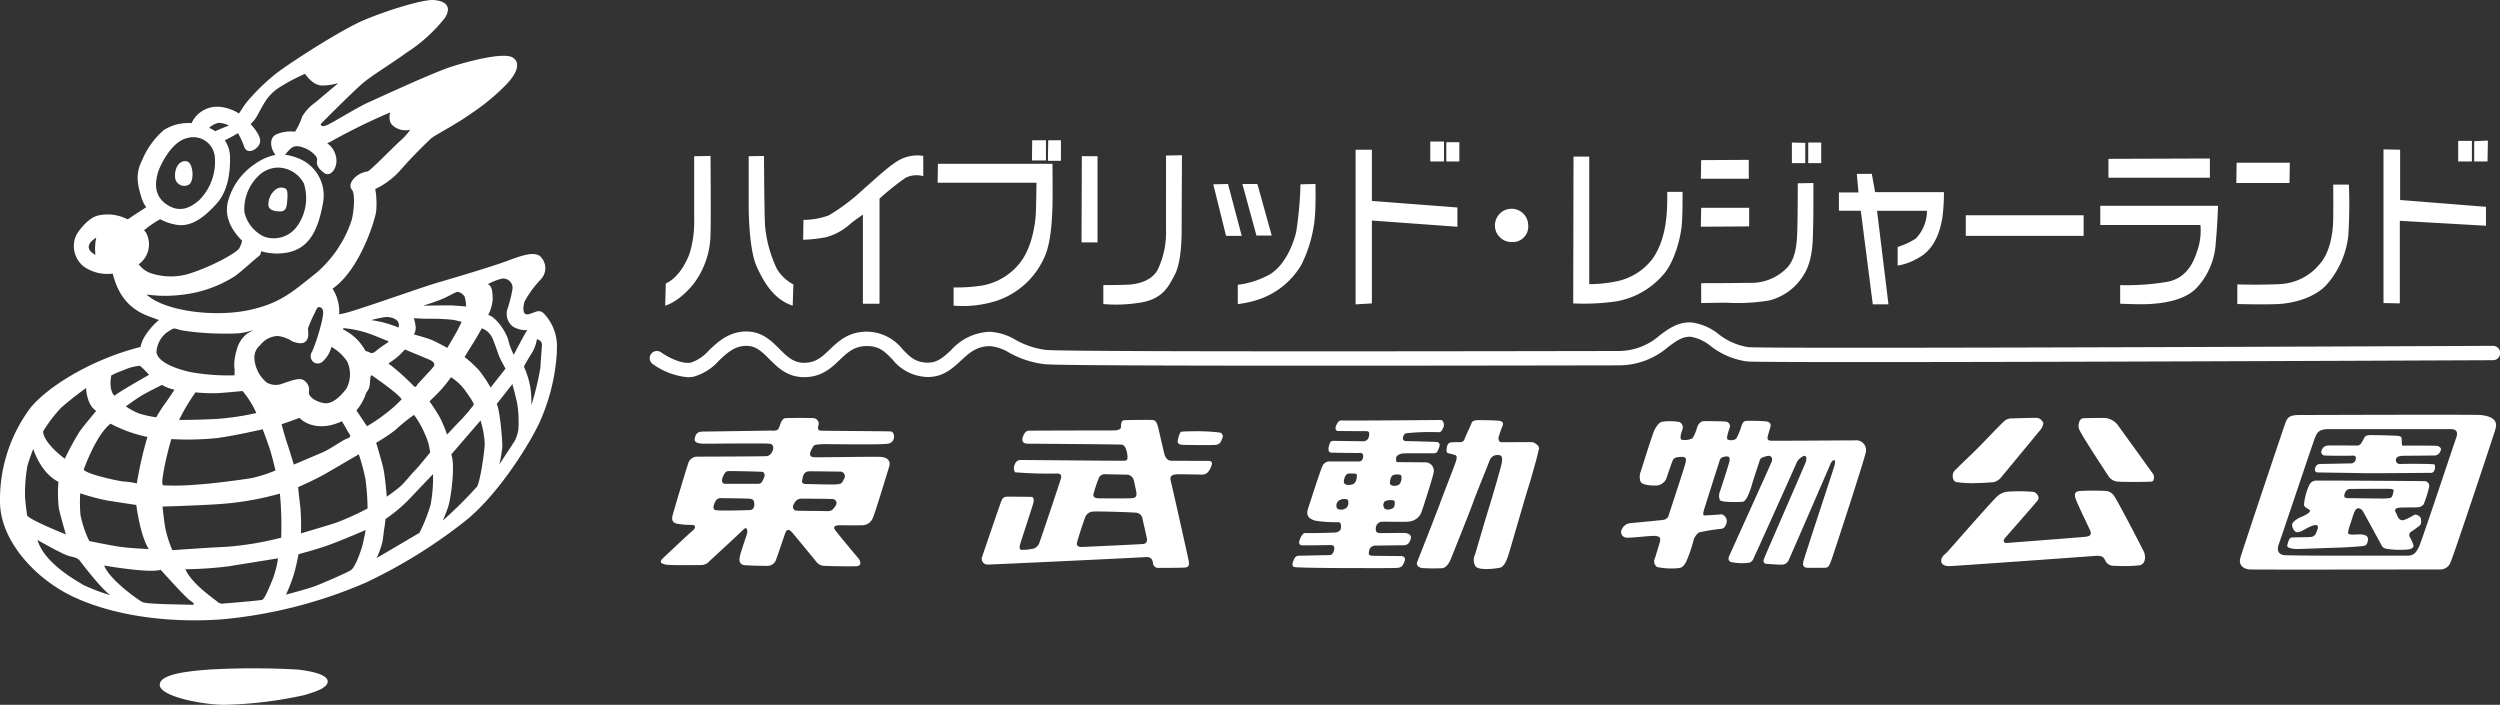 <svg xmlns="http://www.w3.org/2000/svg" width="350" height="98.672" viewBox="0 0 350 98.672">
  <rect x="0" y="0" width="350" height="98.672" fill="#333333" stroke="none"/>
  <path id="ロゴ" d="M93.127,42.789l.084-3.1c1.78-.823,2.792-2.835,3.289-4.067a15.056,15.056,0,0,0,.683-5.03V21.873l2.289-.042s.078,9.5,0,10.915A11.742,11.742,0,0,1,97,39.874c-2.125,2.528-3.876,2.915-3.876,2.915m17.857,0,.092-2.964a5.982,5.982,0,0,1-2.289-2.147,17.635,17.635,0,0,1-1.686-6.17c-.094-2.1-.137-8.812-.137-9.677l-2.144.042v6.9c0,1.689.135,6.4,1.136,8.585s2.426,4.61,5.03,5.433m8.128-11.506c.734-.592,1.695-1.232,1.695-1.232V42.52h2.327V27.813a34.7,34.7,0,0,1,3.655-2.927,3.478,3.478,0,0,1,2.469-.226V21.831a5.164,5.164,0,0,0-2.7.274c-1.463.484-3.83,2.781-5.573,4.288a28.259,28.259,0,0,1-4.933,3.749,10.166,10.166,0,0,1-3.567.64l-.043,2.786a20.469,20.469,0,0,0,3.244-.366,8.386,8.386,0,0,0,3.426-1.92m25.905-1.415c-.043,1.146-.46,4.7-2.192,6.892a8.681,8.681,0,0,1-5.253,3.206,23.511,23.511,0,0,1-4.064.274v2.55a15.525,15.525,0,0,0,6.165-.726,11.177,11.177,0,0,0,6.574-6.122c.957-2.055,1.055-5.75,1.1-7.074s0-5.939,0-5.939H131.31l-.041,2.652h13.842s-.049,3.142-.094,4.287m1.415-10.232h-1.924l-.032,2.829h1.956Zm2.1,0h-1.781l-.042,2.878h1.823Zm5.121,2.238h-2.195l-.043,12.061h2.238Zm5.619,20.55c3.451-.436,4.29-2.233,5.2-3.97s.961-4.982.961-6.622.042-10.1.042-10.1l-2.232.049V32.2a12.037,12.037,0,0,1-1.192,5.611c-.96,1.689-3.1,2.012-4.338,2.055s-3.247.049-3.247.049v2.652a20.584,20.584,0,0,0,4.8-.145m14.576-9.4-1.92-7.262-2.061.043,1.786,7.219Zm4.2-.043-2.007-7.219h-2.1l1.968,7.219Zm-4.75,6.891v2.7a14.13,14.13,0,0,0,3.3-.78,11.08,11.08,0,0,0,5.565-4.658,18.562,18.562,0,0,0,1.961-7.263c.1-1.78.048-4.11.048-4.11l-2.1.043a50.842,50.842,0,0,1-.6,6.67c-.412,1.786-1.692,5.025-4.11,6.165a12.188,12.188,0,0,1-4.067,1.232m18.775-8.995,11.972.872v-2.7l-11.972-.914V20.959h-2.281V42.611l2.281-.135Zm10.094-11.055H200.24v2.786h1.923Zm2.15.092h-1.824v2.695h1.824Zm7.353,13.976a2.17,2.17,0,0,0,2.287-2.378,2.33,2.33,0,1,0-2.287,2.378M226.239,42.2a11.248,11.248,0,0,0,6.579-3.7c1.647-1.823,2.427-5.207,2.6-6.708s.137-4.932.137-4.932h-2.141c0,2.329.086,6.208-2.012,9.312a8.451,8.451,0,0,1-5.256,3.249,18.755,18.755,0,0,1-3.653.36V21.922h-2.2l-.043,20.554a31.774,31.774,0,0,0,5.985-.28M244.83,22.38l-6.667.037-.044,2.609h6.711Zm.049,6.713h-6.716l-.044,2.647,6.76-.044Zm-6.716,10.549v2.786s2.278-.049,3.515-.049a27.356,27.356,0,0,0,6.036-.317,7.921,7.921,0,0,0,4.933-3.788c1.189-2.06,1.14-4.664,1.189-6.353s.043-6.3.043-6.3l-2.192.043s0,4.293-.048,5.8.048,4.476-1.458,6.031a6.965,6.965,0,0,1-5.35,2.1c-2.189.049-6.667.049-6.667.049M252.738,20l-1.874-.044v2.878h1.874Zm2.233-.044h-1.818v2.878h1.818Zm7.22,22.653h2.195l-1.6-13.1h6.994a5.691,5.691,0,0,1-1.555,3.878,10.069,10.069,0,0,1-2.555,1.184v2.609a7.96,7.96,0,0,0,2.867-1.054c2.561-1.324,3.158-4.336,3.384-5.568a26.268,26.268,0,0,0,.229-3.658h-9.634l-.461-2.555h-2.1l.232,2.6h-2.738v2.561h3.06Zm29.519-12.469h-16.5V33.02h16.5Zm17.672-7.951-14.2.049v2.647h14.2Zm-1.595,12.378c-.458,1.506-1.28,4.3-4.342,4.884a33.793,33.793,0,0,1-6.622.463v2.6s2.69.14,4.153.049,4.892-.376,6.67-2.383a10.061,10.061,0,0,0,2.563-6.251c.229-2.329.315-5.116.315-5.116H294.037v2.69h14.024a8.563,8.563,0,0,1-.274,3.061m12.786-11.781h-7.445l-.043,2.835h7.445Zm-7.348,17.037v2.743s4.745.135,6.391-.049,4.561-.823,6.256-2.829a12.431,12.431,0,0,0,2.883-6.627,66.342,66.342,0,0,0,.086-7.214h-2.19s.049,4.745-.043,5.8-.371,3.652-1.829,5.3a7.656,7.656,0,0,1-5.621,2.829c-2.464.14-5.934.049-5.934.049m22.75-8.909,12.061.689V28.953L336.018,28V20.959l-2.329-.043V42.429l2.286.043Zm10.092-11.189h-1.92v2.878h1.92Zm2.238-.043-1.916.086v2.835h1.866Zm-88.589,41.97c-.748,0-11.259.076-11.781.049s-.474-.3-.474-.468.275-.969.4-1.463-.13-.667-.522-.769a25.245,25.245,0,0,0-2.757-.076c-.516,0-.616.3-.769.694a8.516,8.516,0,0,1-.761,1.814,1.247,1.247,0,0,1-1.173.1c-.274-.171.175-1.313.3-1.737a.635.635,0,0,0-.522-.764c-.273-.054-2.48-.076-3.074-.076s-.917.6-1.014.99a5.813,5.813,0,0,1-.618,1.415,2.471,2.471,0,0,1-1.442.22c-.473-.049-.094-1.065.049-1.506a.828.828,0,0,0-.444-.995,8.129,8.129,0,0,0-2.353-.049c-.4.053-.694.409-1.067,1.044-.325.543-1.807,5.422-1.956,5.847a2.069,2.069,0,0,0-.076,1.463c.2.592,1.711.592,2.284.592a1.681,1.681,0,0,0,1.283-.839c.127-.3.79-2.335.944-2.652s.315-.478,1.111-.521c.893-.054.8.371.672.914s-2.133,6.6-2.308,7.165a.9.9,0,0,1-.813.742c-.325.054-4.239.425-4.54.452a1.438,1.438,0,0,0-1.237.866.781.781,0,0,0,.642,1.162c.546.076,3-.242,3.817-.242s1.023.242.871.812c-.1.4-.522,1.76-.7,2.33a.94.94,0,0,0,.325,1.221,9.45,9.45,0,0,0,3,.145c.495-.026.737-.371,1.006-.791a19.335,19.335,0,0,0,1.043-2.953,2.014,2.014,0,0,1,.823-1.259,29.379,29.379,0,0,1,3.147-.5c.546-.1.7-.748.721-1.114s-.42-.946-.791-.9-1.966.124-2.281.151-.231-.35-.153-.666,2.133-6.746,2.251-7.1.452-.436.818-.49c.492-.081.624.194.528.667s-1.168,3.766-1.346,4.266a1.545,1.545,0,0,0,0,1.141c.13.371,2.48.317,3.158.269s1.184-1.909,1.431-2.727.875-2.695.987-3.045.277-.425.977-.623.86.349.715.748-5.772,12.813-5.952,13.212-.122.694.223.866a7.861,7.861,0,0,0,2.335.129.9.9,0,0,0,.839-.624c.151-.274,5.807-12.841,6.026-13.389s.968-1.064,1.191-.969.229.479.095.872-5.673,13.067-5.845,13.534.073.673.293.694,1.613.124,2.211.124a1.076,1.076,0,0,0,1.013-.769c.181-.371,5.624-12.916,5.781-13.314s.452-.613.565-.543.126.3,0,.774-4.21,12.787-4.358,13.454.221.8.473.824,2.251.022,2.647,0,.516-.323.742-.871,4.594-13.944,4.857-15.171a1.375,1.375,0,0,0-1.479-1.786m17.15,5.972c.718,0,1.883-.092,2.254-.119a2.035,2.035,0,0,0,1.11-.747c.256-.3,5.14-6.219,5.388-6.515a2.125,2.125,0,0,0,.473-.969,1.122,1.122,0,0,0-.847-.769c-.473-.022-2.923.049-3.548.075a1.526,1.526,0,0,0-1.183.468c-.372.323-2.58,2.63-3.271,3.346s-3.351,3.233-3.62,3.545c-.372.42-.283,1.372.215,1.539a14.677,14.677,0,0,0,3.029.145m19.14,1.84a1.559,1.559,0,0,0-1.044-.721,32.952,32.952,0,0,0-3.787,0c-.8.07-.75.57-.554,1.141s1.538,3.373,1.963,4.266-.226.942-.623,1-10.162.8-10.9.86c-.619.049-.619-.344-.371-.662,0,0,4.2-4.787,4.578-5.261s-.118-1.093-.517-1.216a22.471,22.471,0,0,0-3.469-.048,2.561,2.561,0,0,0-1.614.624c-.468.344-6.6,7.359-6.964,7.757s-.868.645-.918,1.243.522.812,1.109.812,19.336-1.34,20.458-1.436,1.243.344,1.458.769a1.27,1.27,0,0,0,1.238.618,20.166,20.166,0,0,0,3.572-.076c.919-.317.7-1.414.6-1.732s-3.838-7.466-4.212-7.934m.468-10a2.65,2.65,0,0,0-1.582-.935c-.371-.054-2.66,0-3.2.022-.619.026-.785.957-.619,1.485.221.726,3.67,5.906,4.041,6.5a1.742,1.742,0,0,0,1.167.86c.393.1,4.387.081,4.932.027.42-.037.42-.769.248-1.037s-4.589-6.353-4.987-6.924M124.322,62.118c-1.122.183-8.443.037-9.148.069s-1.189.037-1.34.334-.971,1.452.151,1.49,8.661-.113,9.4-.037,1.383.447,1.082,1.415-1.969,6.472-2.233,7.026a1.62,1.62,0,0,1-1.67,1.118c-1.116.037-2.641,0-2.975,0s-1.119.037-.669.667,2.859,3.5,3.236,3.943.444,1.043-.148,1.114-3.945,0-4.54-.038a1.439,1.439,0,0,1-1.224-.629c-.371-.447-3.163-3.868-3.421-4.127s-.635-.522-.893.184-1.152,3.421-1.3,3.76a1.26,1.26,0,0,1-1.186.812c-.71,0-2.792-.033-3.274-.108s-.745-.409-.6-1.157.893-2.818,1.006-3.2.037-1.151-.479-.635-4.427,4.132-4.761,4.427a1.51,1.51,0,0,1-1.159.559c-.587,0-4.457.075-5.046-.075s-.9-.334-.267-.93,3.717-3.5,4.132-3.831.447-.78-.112-.78a11.945,11.945,0,0,1-2.2-.188c-.328-.108-.737-.334-.519-1.152s2.009-6.842,2.23-7.4a1.3,1.3,0,0,1,1.267-.818c.56,0,9.186-.022,9.708-.075.74-.07,1.415-1.673.3-1.743s-7.4,0-8.293,0-2.23.107-2.117-.673.478-1.022,1.229-1.022,8.736-.13,9.365-.13,1.047.07,1.224-.446c.194-.522.374-1.264.893-1.3s3.609-.037,3.98,0a.829.829,0,0,1,.675.748c0,.291-.374.963.293,1s9.151.07,9.78.114.742,1.522-.369,1.711M105.61,70.633c0-.6-.22-.785-.7-.817s-3.5-.076-4.019-.076c-.449,0-.672.259-.855.705s-.258.887.148.968c.707.145,4.537,0,4.8,0s.621-.189.621-.78m1.082-4.578c-.371-.032-3.679-.107-4.422-.107-.522,0-.673,0-1,.667s-.191,1.119.258,1.119h4.538c.629,0,.629-.339.852-.747s.148-.893-.223-.932m10,3.831c-.257-.07-3.749-.07-4.3-.07a1.094,1.094,0,0,0-1.157.592c-.409.559-.188,1.039.264,1.082s3.639.037,4.3.069.893-.295,1.195-.774a.569.569,0,0,0-.3-.9m-3.308-3.906c-.963,0-.963.785-1.079,1.227s.186.559.6.559,3.687.108,4.317.038c.7-.07.659-.258.96-.78a.655.655,0,0,0-.592-1c-.481,0-3.574-.043-4.207-.043m57.434-5.417a27.178,27.178,0,0,0-4.239-.173,11.239,11.239,0,0,0-1.194.054c-.2.022-.4.737-.492,1.189s.2.619.64.64c.3.022,4.067.076,4.712,0s.764-.64.866-.892a.558.558,0,0,0-.293-.818m-1.141,4.362a2.632,2.632,0,0,1-.546,1.147,1.055,1.055,0,0,1-.893.371c-.468,0-3.3-.08-3.623-.027s-.917.1-.712.893,2.4,10.608,2.5,11.136.129.963-.516,1.011-3.524.049-3.825.049a.725.725,0,0,1-.635-.592c-.053-.3-.076-1-1.044-.921s-21.364,1.044-22.061,1.044a.818.818,0,0,1-.8-1.168c.148-.376,2.5-7.386,2.709-7.81a.72.72,0,0,1,.712-.517c.326-.027,3.47.022,3.47.022.326,0,.35.5.253.871s-1.74,5.4-1.837,5.724-.151.791.151.817a6.519,6.519,0,0,0,1.813-.2,1.362,1.362,0,0,0,.764-.914c.221-.575,2.856-8.43,2.974-8.875s-.032-.694-.5-.694a57.882,57.882,0,0,1-5.922-.172,1.087,1.087,0,0,1-.049-1.065A.872.872,0,0,1,143,64.4c.815,0,14.108.129,14.473.1s.393-.253.377-.613c-.033-.377-.175-1.592-.839-1.64s-12.878-.13-13.147-.13-1.032-.1-.613-1.087c.35-.834.7-.721,1.016-.732.63-.022,11.243-.037,11.69-.037s.941-.124.973-.42-.032-.969.446-1.006c.7-.048,3.6-.059,3.992-.037s.589.4.713.817.871,3.793.965,4.067.355.8.855.818,5.428.027,5.428.027.393.069.347.392m-15.99,4.842c.242.011,4.481.048,4.925-.028s.546-.344.476-.823c-.026-.194-.245-1.21-.35-1.635a1.066,1.066,0,0,0-.812-.817c-.226-.016-2.736-.049-3.2-.069a.906.906,0,0,0-.863.468,21.35,21.35,0,0,0-.769,2.259c-.127.447.229.618.6.646m6.891,5.723c-.025-.226-.6-2.652-.651-2.953a1,1,0,0,0-.791-.743c-.42-.069-5.511-.231-6.076-.171a1.234,1.234,0,0,0-1.084.672c-.129.221-1.095,3.169-1.2,3.67s.25.613.626.613,8.277-.371,8.7-.419a.567.567,0,0,0,.468-.667M214.469,61.9c-.349-.022-3.97.027-4.317,0s-.348-.419-.372-.592a14.027,14.027,0,0,1,.6-1.737c.118-.371-.033-.57-.42-.646s-2.732-.124-3.152-.1-.721.146-.8.42-.713,1.56-.936,2.131a.638.638,0,0,1-.745.521c-.253,0-.57,0-1.114.027s-.669.559-.693,1.044c-.017.285.019.436.29.5a8.74,8.74,0,0,1,.922.247c.223.108.245.269.146.711s-1.784,4.685-2.252,5.976-3.055,7.86-3.222,8.279.167.748.64.844a26.127,26.127,0,0,0,2.781.027c.618,0,1.062-.721,1.312-1.34s2.752-6.87,3.123-7.935,2.107-5.31,2.305-5.852a1.118,1.118,0,0,1,1.165-.715c.546-.028.616.371.546.941s-1.286,4.712-1.862,6.568-1.759,5.929-1.9,6.4a1.715,1.715,0,0,0,.042,1.63c.4.672,2.8.371,3.446.226s1.022-1.265,1.273-2.083,2.348-8.107,2.694-9.172,1.512-5.159,1.49-5.509-.64-.79-.989-.817M197.518,75.394c-.129.441-.334.942-1.006.942s-3.717.048-4.008.048a.854.854,0,0,0-.824.694c-.075.467-.124.688.425.721s3.748.048,4.016.048.769.124.5.791-.45.817-1.044.867-5.051.026-6.665.026-7.23-.033-7.684-.145c-.385-.1-.325-.452-.126-.948.174-.419.349-.639.769-.639s3.7-.081,4.164-.081.6-.243.726-.689,0-.721-.449-.721-3.768.075-4.069.027-.522-.21-.221-.92c.162-.393.4-.823.769-.79s3.7-.033,4.139-.076.843-.253.815-.845-.173-.6-.519-.6a17.824,17.824,0,0,1-3.144-.221c-.549-.2-1.348-.468-.953-1.684.307-.946,1.792-5.556,2.018-5.95a1.05,1.05,0,0,1,1.064-.645h4.062c.374,0,.522-.323.57-.619s-.07-.6-.468-.575-3.771-.022-4.039-.049-.45-.269-.278-.942.326-.694.7-.694,3.935.054,4.18.054a.791.791,0,0,0,.715-.7c.08-.468.1-.737-.511-.721s-3.494-.021-3.8-.021-.522-.253-.22-.893.565-.592.911-.571c.5.033,13.271-.069,13.683-.075.3,0,.573.592.35,1.065s-.326.646-.665.646a32.219,32.219,0,0,0-4.589.151c-.425.226-.648,1.087.025,1.092.637.01,3.913.1,4.288.124s.546.344.325.839-.2.721-.721.742-4.067-.048-4.518.054-.786.377-.759.667-.11.522.318.522,3.491.027,3.874.027a1.2,1.2,0,0,1,1.062,1.463c-.154.791-1.593,5.3-1.783,5.7a2.077,2.077,0,0,1-1.743,1.135c-1.015.076-3.464-.021-3.787.027a.912.912,0,0,0-.775.818c-.038.392-.018.7.45.748s3.424-.049,3.795.021.769.3.651.747m-2.932-7.767c0,.4.667.5,1.141.3s.57-1.044.443-1.34c-.077-.193-.857-.2-1.164-.043-.253.119-.42.689-.42,1.082m-.745,3.561c.272.274.842.16,1.165-.033s.3-.9.2-1.049a1.738,1.738,0,0,0-1.335.1.742.742,0,0,0-.029.98m-5.156-1.222a1.341,1.341,0,0,0-1.264.14.892.892,0,0,0-.221,1.1,1.1,1.1,0,0,0,1.218-.048c.492-.274.363-1.1.267-1.189m1.242-3.571c-.075-.124-.865-.1-1.162-.081s-.554.484-.618,1.022.468.667,1.159.495.7-1.318.621-1.436M341.2,62.424c-.323-.048-4.586-.048-4.787-.026s-.148-.565-.17-.818.036-.468-.446-.543-3.445-.124-3.933-.124-.78.15-.825.323a8.834,8.834,0,0,1-.447.769.658.658,0,0,1-.648.372c-.22,0-3.6-.027-4.037,0a.956.956,0,0,0-.866.645.5.5,0,0,0,.344.742c.353.049,3.618.049,3.87.027s.64-.027.565.463a.729.729,0,0,1-.817.624c-.342,0-3.567.075-4.016.075s-.672.075-.839.5.021.694.392.694,5.38.076,6.665.1,8.529-.048,9.145-.048.624-1.044.479-1.168-4.357-.1-4.691-.075c-.317.022-.689-.049-.713-.521s.468-.6.894-.619,3.814-.022,4.381-.049a.9.9,0,0,0,.942-.57c.28-.42-.119-.721-.442-.769m8.188-2.437c-.307,1.065-6.044,18.274-6.3,18.7a1.52,1.52,0,0,1-1.506,1.032c-1.028,0-26.037.043-26.642,0s-1.625-.43-1.286-1.63,6-18.059,6.3-18.877.6-1.114,2.018-1.114c1.5,0,24.283-.086,25.272,0s2.566.425,2.136,1.883m-6.3.091H326.018c-1.335,0-1.593.468-1.851,1.028s-4.675,13.852-5.1,14.972.043,1.5.6,1.63,16.342.086,17.416.086,1.283-.775,1.541-1.157,4.847-14.245,5.237-15.316-.213-1.243-.769-1.243m-3.032,8.172a15.981,15.981,0,0,1-.745,2.356,1.2,1.2,0,0,1-.965.42c-.444.027-2.107,0-2.432.053s-.793.124-.516.646.326.984.841,1.107c.382.1,1.662-.7,1.806-.768a.823.823,0,0,1,.893.623c.026.372.048.694-.221.921s-1.068.79-1.243.887a.554.554,0,0,0-.1.7c.145.247.6,1.135.5,1.334s-.3.4-1.095.42a11.441,11.441,0,0,1-2.832-.146c-.341-.2-.341-.1-.54-.468s-2.448-4.519-2.6-4.739a.785.785,0,0,0-.645-.441c-.516,0-.745,1.087-.969,1.759s-.586,1.635-.419,1.808.769.118,1.307.1c.675-.026,1.539.033,1.425.8s-.379.79-.877.844-2.456.194-3.741.221-4.958.2-5.48.172-1.333-.146-1.188-.565.2-1.017.672-1.048,2.358-.022,2.631-.071a.842.842,0,0,0,.737-.575c.15-.42.4-.861.124-1.039s-.966.15-1.385.371-1.116.7-1.563.548c-.264-.091-.743-.849-.446-1.291a3.071,3.071,0,0,1,1.312-.866c.549-.253,1.116-.57,1.092-.817s-.8-.4-.839-.824a8.236,8.236,0,0,1,.764-2.825,1.057,1.057,0,0,1,.995-.57c.643-.022,14.8.054,15.219.081a.676.676,0,0,1,.521.887m-5.309.2c-.339-.049-5.3,0-5.7,0-.568,0-.775.494-.844.865s.247.425.549.425,4.14.049,4.559.049a7.324,7.324,0,0,0,1.315-.075c.345-.076.42-.769.468-.941s0-.274-.35-.322M349,48.418h0c-35.14.156-102.153.4-104.245.182a8.9,8.9,0,0,1-4.146-1.815,7.637,7.637,0,0,0-3.821-1.647c-1.866-.085-3.177.879-4.427,1.809a8.665,8.665,0,0,1-5.741,2.192l-3.914.007c-60.647.113-74.943-.024-76.257-.157a11.466,11.466,0,0,1-4.283-1.418,7.8,7.8,0,0,0-3.569-1.121,7.618,7.618,0,0,0-5.45,2.573c-1.058.976-1.893,1.747-3.23,1.747-1.745,0-2.542-.822-3.55-1.863a6.439,6.439,0,0,0-4.99-2.473c-2.6,0-3.984,1.324-5.207,2.493-1.09,1.042-1.951,1.865-3.6,1.865-1.508,0-2.4-.9-3.444-1.939-1.144-1.146-2.442-2.445-4.641-2.445-2.439,0-3.989,1.462-5.234,2.638a5.748,5.748,0,0,1-2.531,1.718c-1.389.276-3.48-.942-4.17-1.435a1,1,0,0,0-1.171,1.632,9.848,9.848,0,0,0,4.918,1.85,4.163,4.163,0,0,0,.816-.077,7.348,7.348,0,0,0,3.518-2.227c1.139-1.075,2.214-2.089,3.856-2.089,1.367,0,2.185.819,3.22,1.855,1.184,1.185,2.525,2.528,4.865,2.528,2.456,0,3.8-1.286,4.99-2.42,1.088-1.039,2.027-1.936,3.819-1.936,1.743,0,2.54.821,3.547,1.861a6.447,6.447,0,0,0,4.993,2.474c2.121,0,3.434-1.211,4.591-2.279,1.187-1.1,2.212-2.04,4.089-2.04a6.167,6.167,0,0,1,2.668.906,13.482,13.482,0,0,0,4.982,1.622c1.979.2,27.7.258,76.463.168l3.911-.007a10.6,10.6,0,0,0,6.939-2.589c1.146-.851,1.972-1.459,3.139-1.415a6.066,6.066,0,0,1,2.8,1.31,10.652,10.652,0,0,0,5.063,2.145c2.717.277,100.3-.154,104.454-.173a1,1,0,0,0,0-2.008m-271.052.746a27.868,27.868,0,0,1-2.529,10.189C73.7,62.924,69.39,69.616,65.008,73.037A72.179,72.179,0,0,1,51.17,81.586a65.742,65.742,0,0,1-20.222,5.132c-7.44.522-15.1-.522-20.748-3.2C4.994,81.064,0,75.711,0,70.208A21.45,21.45,0,0,1,4.244,57.12C6.6,54.2,12.7,50.336,19.677,48.571a4.829,4.829,0,0,1,.479-1.307,9.794,9.794,0,0,1,2.09-2.456c-.366-.142-.736-.283-1.122-.416-2.563-.893-4.438-2.529-5.336-6.068,0-.007,0-.014,0-.02a5.792,5.792,0,0,1-3.987-.937,3.635,3.635,0,0,1-1.178-4.325c.258-.619,1.743-2.582,3.091-2.862a5.979,5.979,0,0,1,3.6.28c.179.069.373.154.573.25,1.19-.815,2.52-1.654,2.52-1.654.019-.016.041-.036.06-.054a4.48,4.48,0,0,1-.631-1.237c-.613-1.969-.9-3.427.059-5.337a11.32,11.32,0,0,1,3.032-4.212,6.306,6.306,0,0,1,3.893-.973,3.925,3.925,0,0,1,3.926-2.286,6.141,6.141,0,0,1,2.714.935c.391-.594.767-1.205,1.1-1.613a28.96,28.96,0,0,1,4.169-4.046C40.4,8.942,47.7,4.165,51.081,2.761S59.287-.107,60.745.006,63.387.8,62.264,2.54A22.167,22.167,0,0,1,56.92,7.37c-2.413,1.743-4.266,2.809-5.84,4.04-1.31,1.033-5.734,5.509-6.184,5.956,0,0,0,.565.957.118s4.212-2.474,5.73-3.152,8.994-4.153,11.635-5,7.305-2.023,8.54-1.291.621,2.356-1.235,4.153a30.11,30.11,0,0,1-4.5,3.658c-2.023,1.458-4.949,2.974-5.616,3.48a64.314,64.314,0,0,0-4.551,4.718,11.077,11.077,0,0,1-3.322,2.415,11.364,11.364,0,0,1,.116,3.206c-.229,1.4-2.308,8.091-6.071,10.732l-.023.015a5.973,5.973,0,0,1,.929,3.592c.522-.1.941-.2,1.227-.283,3.048-.893,10.264-3.491,12.57-4.164s6.549-1.932,8.927-2.749c2.044-.7,4.758-2.012,5.648-.672a2.259,2.259,0,0,1-.151,2.974,15.023,15.023,0,0,0-2.265,3.088c-.221.742-.371,2.044.6,1.78s1.41-.737,2.082-.108a6.638,6.638,0,0,1,1.818,5.283m-64.463-15.9c-2.3,1.463-.113,2.415-.113,2.415a7.187,7.187,0,0,1,.113-2.415m54.828,6.525c.638.3.638,1.152.672,2.082a5.632,5.632,0,0,1-.629,2.227c1.189.3,2.676,2.679,2.824,3.61a11.106,11.106,0,0,0,.747,1.968s1.41-2.679,1.6-2.969l.3-.49a3.423,3.423,0,0,1-2.047-.517,2.264,2.264,0,0,1-.78-2.27,18.853,18.853,0,0,0,.737-2.862,1.3,1.3,0,0,0-1.409-1.56,7.538,7.538,0,0,0-2.012.78m-9.065,3.013s2.938-.043,3.6-.043,2.418.156,2.418.156a5.887,5.887,0,0,0-.188-1.307,1.372,1.372,0,0,0-1-.742c-.261,0-1.342.667-2.27,1.044s-2.561.893-2.561.893M58.2,45.855a1.753,1.753,0,0,1-.259.963s1.522.409,2.305.7,2.375,1.189,2.375,1.189,1.191-2,1.415-2.447l.6-1.194a10.624,10.624,0,0,0-1.3-.3,29.649,29.649,0,0,0-3.238-.145c-.664.032-2.152-.076-2.152-.076a8.353,8.353,0,0,1,.259,1.3m-3.572,4.869c-.409.226-.108.3.113.446a36.673,36.673,0,0,1,3.05,2.75c.409.522.522.081.667-.108s1.974-2.12,2.232-2.458,0-.7-.371-.888-3.647-1.528-3.647-1.528a9.166,9.166,0,0,1-2.044,1.786M43.7,49.234a28.76,28.76,0,0,0,1.383-4.347c.1-.6.4-1.6-.231-1.856-.444-.194-.557.328-.816.85a16.239,16.239,0,0,0-.9,2.044c-.07.339.221,1.189-.259,1.787s-1.409.257-1.9.112a4.752,4.752,0,0,0-2.085-.785,3.224,3.224,0,0,0-2.456,1.27,2.243,2.243,0,0,0-.815,1.968,4.8,4.8,0,0,0,1.71,3.271,2.543,2.543,0,0,0,2.233.151c.742-.226,2.082-.818,2.786-.555a1.561,1.561,0,0,1,.893,1.743c-.075.743,1.227,1.49,2.308,1.565S47.783,55.371,48.5,54.4a4.263,4.263,0,0,0,.105-3.793,6.61,6.61,0,0,0-2.2-2.044,4.153,4.153,0,0,1-1.146,1.969,1.043,1.043,0,0,1-1.229.258,1.084,1.084,0,0,1-.336-1.56M25.068,58.793s2.829,0,5.393-.151a37.116,37.116,0,0,0,5.425-.818,12.468,12.468,0,0,0-1.931-3.083s-2.163.221-3.532.3a21.85,21.85,0,0,1-3.05-.113,27.961,27.961,0,0,0-2.305,3.868m-5.094-3.5c-.969.559-2.351,1.6-2.351,1.6A9.311,9.311,0,0,0,19.492,57.9a16.405,16.405,0,0,0,2.375.522s.745-1.264,1.191-1.861,1.375-2.007,1.375-2.007a5.183,5.183,0,0,1-1.748-.672s-1.748.861-2.711,1.415m2.861,12.647a33.816,33.816,0,0,0,4.833-.113c1.711-.075,6.512-.7,7.738-.936a20.012,20.012,0,0,0,3.163-1.032s-.409-1.754-.745-2.83-1.047-2.937-1.047-2.937-3.642.85-6.318,1.226a40.9,40.9,0,0,1-6.474.151,44.149,44.149,0,0,0-1.082,4.535c-.14.887-.293,1.748-.07,1.936M39.421,59.39s.447,1.711.78,2.674.931,2.981.931,2.981,2.636-1.12,3.949-1.679c1.294-.554,2.781-1.711,3.526-1.969s.3-.629.143-.893c-.1-.18-.546-.993-.881-1.532-2.2,1.057-4.535.918-5.953-.475-.951.379-2.494.894-2.494.894m10.47-1.935c.529.745,1.39,2.134,1.508,2.2a21.513,21.513,0,0,0,2.636-1.791,16.947,16.947,0,0,0,2.2-1.969c-.559-.855-3.738-3.033-4.118-3.308-.412-.3-.2,1.075-.468,1.786a3.153,3.153,0,0,1-.382.615,7.08,7.08,0,0,1-1.373,2.47m2.062-12.644a15.207,15.207,0,0,1,3.833,1.044c.366-1.226-1.157-1.485-1.678-1.485a15.126,15.126,0,0,0-2.155.441M48.04,46.133a6.948,6.948,0,0,1,3.133,3.016,2.176,2.176,0,0,1,.62.209c.32.194.646-.049.842-.226a17.812,17.812,0,0,1,1.514-1.087c.425-.242.148-.323-.075-.393S52.31,46.9,51.444,46.63a14.839,14.839,0,0,0-3.325-.688.173.173,0,0,0-.079.191M29.273,17.888a6.561,6.561,0,0,1,.862.485c.674-.315,1.307-.569,1.722-.723a1.061,1.061,0,0,0,.176-.087,3.222,3.222,0,0,0-1.472-.359,2.994,2.994,0,0,0-1.287.684m1.553,1.033c.02.018.041.037.06.056-.019-.019-.039-.037-.06-.056m-.333-.286.043.034-.043-.034m-7.345,9.856c1.964,1.458,3.537.565,4.718-.447a7.606,7.606,0,0,0,2.195-6.181,3.022,3.022,0,0,0-3.873-2.528c-2.254.506-3.885,4.046-4.11,4.939-.172.71-.777,2.845,1.071,4.218m-1.355,1.815c.064.045.132.085.2.128-.066-.042-.133-.084-.2-.128m-1.007-.9c.038.044.075.089.116.132-.041-.043-.077-.088-.116-.132m.463.468c.055.05.112.1.17.146-.058-.048-.115-.1-.17-.146m-1.084,2.37a1.724,1.724,0,0,1,.4.572A3.436,3.436,0,0,1,19.42,37a3.643,3.643,0,0,0,1.856,1.3,8.869,8.869,0,0,0,5.8-.183c2.754-.93,6.063-2.716,6.434-3.384a4.134,4.134,0,0,0,.393-1.028c-.018-.018-.039-.035-.057-.053-1.151-1.152-2.526-3.083-1.94-5.4a9.157,9.157,0,0,1,3.76-5.277,7.737,7.737,0,0,1,2.916-1.3c-.031-.034-.06-.063-.092-.1-.5-.613-.971-2.206.2-2.765a5.128,5.128,0,0,1,2.632-.372.684.684,0,0,1,.1-.177,9.759,9.759,0,0,0,.893-1.964,6.647,6.647,0,0,1,1.851-1.968c.79-.667,3.206-2.7,3.206-2.7a7.956,7.956,0,0,1-2.192.339c-1.4.059-2.472-1.63-2.472-1.63A25,25,0,0,0,39,12.314c-1.8,1.178-2.3,2.754-3.145,4.148a4.267,4.267,0,0,1-.773.9c.73.814,1.461,1.815,1.33,2.53-.167.953-1.732,1.856-2.192.732a11.906,11.906,0,0,0-.9-1.983c-.727.44-1.412.785-1.795.977-.018.009-.037.022-.056.032a4.064,4.064,0,0,1,.731,2.265c.059,2.356-.339,4.89-1.856,6.574s-3.427,3.373-5.672,2.974a7.392,7.392,0,0,1-2.258-.776c-.053.035-.109.076-.16.1a14.5,14.5,0,0,0-2.085,1.45M31.192,19.3c-.015-.018-.031-.034-.047-.052.015.017.032.034.047.052M37,33.139a4.015,4.015,0,0,0,4.613-1.49,6.739,6.739,0,0,0,.931-5.95,4.159,4.159,0,0,0-3.459-2.233,3.96,3.96,0,0,0-2.973,1.227,6.485,6.485,0,0,0-1.9,4.987A5.021,5.021,0,0,0,37,33.139m-2.275,10.3c4.661-.953,6.458-2.809,9.551-5.224a16.577,16.577,0,0,0,4.888-7.193c.342-.952.627-3.819.116-4.438s-.053-1.4.672-1.969A3.379,3.379,0,0,1,51.471,24c.452-.167,3.711-3.539,4.61-4.325a7.535,7.535,0,0,0,1.345-1.517,2.672,2.672,0,0,1-2.469-.619c-.672-.565-.339-1.8-.339-1.8a86.384,86.384,0,0,0-8.258,4.051c-.193.1-.375.19-.551.265a3.015,3.015,0,0,1,1.169,1.639c.524,1.625-.678,3.207-1.571,2.528-.468-.344-1.184-.9-1.017-1.764.129-.683-1.108-1.469-1.576-1.662-.957-.393-1.5-.473-2.1-.016a7.307,7.307,0,0,0-.8.883,7.584,7.584,0,0,1,1.771.467,5.592,5.592,0,0,1,3.529,6.321c-.7,3.868-1.969,6.359-5.054,6.919a7.885,7.885,0,0,1-3.618-.2.845.845,0,0,1-.29.685c-.664.484-2.238,1.975-3.341,2.792a17.334,17.334,0,0,1-7.59,2.636,18.389,18.389,0,0,1-4.8-.055c.049.045.094.093.145.136,2.644,2.243,9.387,3.034,14.054,2.077M21.905,49.271c.151,1.377,2.48,2.313,4.8,2.829a30.312,30.312,0,0,0,6.133.447s0-.329.012-.8a3.394,3.394,0,0,1-.047-.356,6.26,6.26,0,0,1,.176-1.774c0-.028.006-.056.009-.082a1.739,1.739,0,0,1,.122-.424,4.17,4.17,0,0,1,1.482-2.4c.237-.137.5-.288.762-.444l.045-.044a9.024,9.024,0,0,1-1.739.412,19.839,19.839,0,0,1-2.2.066,37.4,37.4,0,0,1-5.428-.362c-1.92-.259-1.281-.742-2.786.29a3.775,3.775,0,0,0-1.34,2.641M16.028,55.41c.379-.409,4.839-2.937,4.839-2.937a13.35,13.35,0,0,0-1.27-1.264,6.852,6.852,0,0,0-2.265.6,17.158,17.158,0,0,0-1.748.742c-.409,2.195.444,2.862.444,2.862M11.717,65.749c.409.667,5.32,1.705,5.694,1.667a11.571,11.571,0,0,1,1.745.264,53.54,53.54,0,0,1,1.485-6.509,19.34,19.34,0,0,1-5.164-1.856c-2.047,1.56-3.76,6.434-3.76,6.434m7.364,4.943s-2.566-.376-4.126-.634a28.939,28.939,0,0,1-3.723-1,20.574,20.574,0,0,0,.037,3.05A15.476,15.476,0,0,0,12.5,75.75s2.717.559,4.126.779,4.209.339,4.209.339c-1.234-1.9-1.751-6.176-1.751-6.176M6.025,60.429c.153,1.71,3.05,3.792,3.05,3.792a38.464,38.464,0,0,1,2.085-3.831c.707-.962,2.305-2.861,2.305-2.861-1.375-.893-1.41-3.2-1.41-3.2a43.925,43.925,0,0,0-3.5,2.754,19.508,19.508,0,0,0-2.534,3.346m3.2,14.39s-.774-2.636-.995-3.717a19.3,19.3,0,0,1-.043-3.647c-2.528-1.259-3.529-4.61-3.529-4.61s-.56,1.415-.824,2.421A22.061,22.061,0,0,0,3.5,69.283c0,.851.3,2.9.3,2.9.484.667,5.422,2.636,5.422,2.636m6.257,8.521c-1.195-.785-3.831-4.207-4.245-4.767s-.852-.516-1.71-.774-4.274-2.2-4.274-2.2c.93,3.233,5.425,5.686,6.4,6.283a25.437,25.437,0,0,0,3.831,1.452m11.189.775C26,83.706,22.5,79.767,22.5,79.767c-1.563.522-7.919-.592-7.919-.592.745,1.969,4.759,4.831,5.393,5.132s6.358.328,6.8.366.559-.145-.113-.56m12.27-5.945s-4.648.743-6.917,1.114a52.036,52.036,0,0,1-6.06.409c.82,1.969,4.021,4.164,4.424,4.5a1.039,1.039,0,0,0,.966.3c.341-.032,4.989-.4,5.352-.516.379-.113,1.081-1.932,1.53-3.013a14.944,14.944,0,0,0,.7-2.787m.264-9.075a41.6,41.6,0,0,1-8.147,1.447c-2.905.221-8.287.371-8.287.371s.14,1.491.363,2.906a16.222,16.222,0,0,0,1.009,3.2s4.572-.328,7.767-.484a44.232,44.232,0,0,0,7.472-1.264,48.884,48.884,0,0,0-.178-6.171m12.007,5.1s-3.2,1.377-5.019,2.044-4.39,1.339-4.39,1.339a27.1,27.1,0,0,1-.629,2.754,22.6,22.6,0,0,1-1.116,2.9s3.158-.817,4.279-1.264,4.169-1.754,4.8-2.157,1.339-2.566,1.522-3.121.554-2.5.554-2.5m.264-3.013a33.733,33.733,0,0,0-.3-4.131,28.346,28.346,0,0,0-.929-3.454s-2.864,1.673-4.532,2.641S41.728,68.2,41.728,68.2s.183,1.712.328,2.9a32.066,32.066,0,0,1,.078,3.572s3.05-.893,4.8-1.447a36.53,36.53,0,0,0,4.54-2.05m1.189-9.183s.745,2.453,1,3.567.487,3.98.487,3.98,1.114-.785,1.78-1.34,1.676-1.861,2.2-2.383,1.936-2.3,2.087-2.453A7.9,7.9,0,0,0,59.5,60.8a13.314,13.314,0,0,0-1.531-2.717A23.447,23.447,0,0,0,55.3,60.246a29.232,29.232,0,0,1-2.641,1.748m7.962,4.384s-2.27,2.378-3.5,3.681a21.949,21.949,0,0,1-3.158,2.609s-.07.85-.151,1.226-.147,1.452-.333,2.233a14.6,14.6,0,0,1-.748,2l5.993-3.53a22.669,22.669,0,0,0,1.56-3.942,20.3,20.3,0,0,0,.339-4.277m.965-7.923a18.438,18.438,0,0,1,1,2.389s1.485-1.6,2.082-2.2a25.244,25.244,0,0,0,1.63-1.932c.151-.189-.549-1.157-1.259-2.158a7.493,7.493,0,0,0-1.9-1.748,19.724,19.724,0,0,1-1.487,1.861c-.664.7-1.525,1.522-1.525,1.522a24.686,24.686,0,0,1,1.455,2.265m5.688.415-4.094,4.755c.6,1.528-.073,6.289-.449,7.37s-.74,1.893-.74,1.893a63.667,63.667,0,0,0,4.762-4.723c.446-.522,1.081-4.869,1.111-6.063a13.274,13.274,0,0,0-.589-3.233m1.412-4.61,2.085-2.642s-.559-1.043-.78-1.485-.7-2.049-1.119-2.937a2.622,2.622,0,0,0-1.415-1.232s-.7,1.264-1.264,2.156-1.151,1.862-1.151,1.862a16.273,16.273,0,0,1,2.082,1.931,19.905,19.905,0,0,1,1.563,2.346m3.8,2.748c-.073-.78-.753-3.233-.753-3.233l-2.189,2.786c.452.824.815,5.245.78,6.025a20.425,20.425,0,0,1-.409,2.42s1.861-2.824,2.125-3.238a5.531,5.531,0,0,0,.517-1.522,16.213,16.213,0,0,0-.07-3.239m3.378-8.7c.043-.667-.7-.817-.7-.817a5.214,5.214,0,0,1-.82,2.119c-.369.554-1,1.711-1,1.711a11.621,11.621,0,0,1,.93,3.12,14.623,14.623,0,0,1,.116,2.3,39.473,39.473,0,0,0,1.267-5.272c.027-.71.177-2.5.215-3.163M26.486,25.817c.772-.608.53-3.023-.3-3.222-1.016-.242-1.754.844-1.676,2.13a1.281,1.281,0,0,0,1.975,1.092M39.243,29.6c.894,0,.909-.861.966-1.5s.116-1.5-.253-1.705a1.3,1.3,0,0,0-1.313.1,2.633,2.633,0,0,0-1.063,2.039c-.1.844.765,1.065,1.662,1.065m2.418,64.139a111.534,111.534,0,0,0-12.386,0c-3.588.269-6.762.726-6.907,2.066-.18,1.7,6.181,2.905,9.148,2.867a57.328,57.328,0,0,0,11.036-1.344c1.312-.393,3.416-.985,3.324-1.975s-2.6-1.437-4.215-1.614" transform="translate(0 0)" fill="#fff"/>
</svg>
